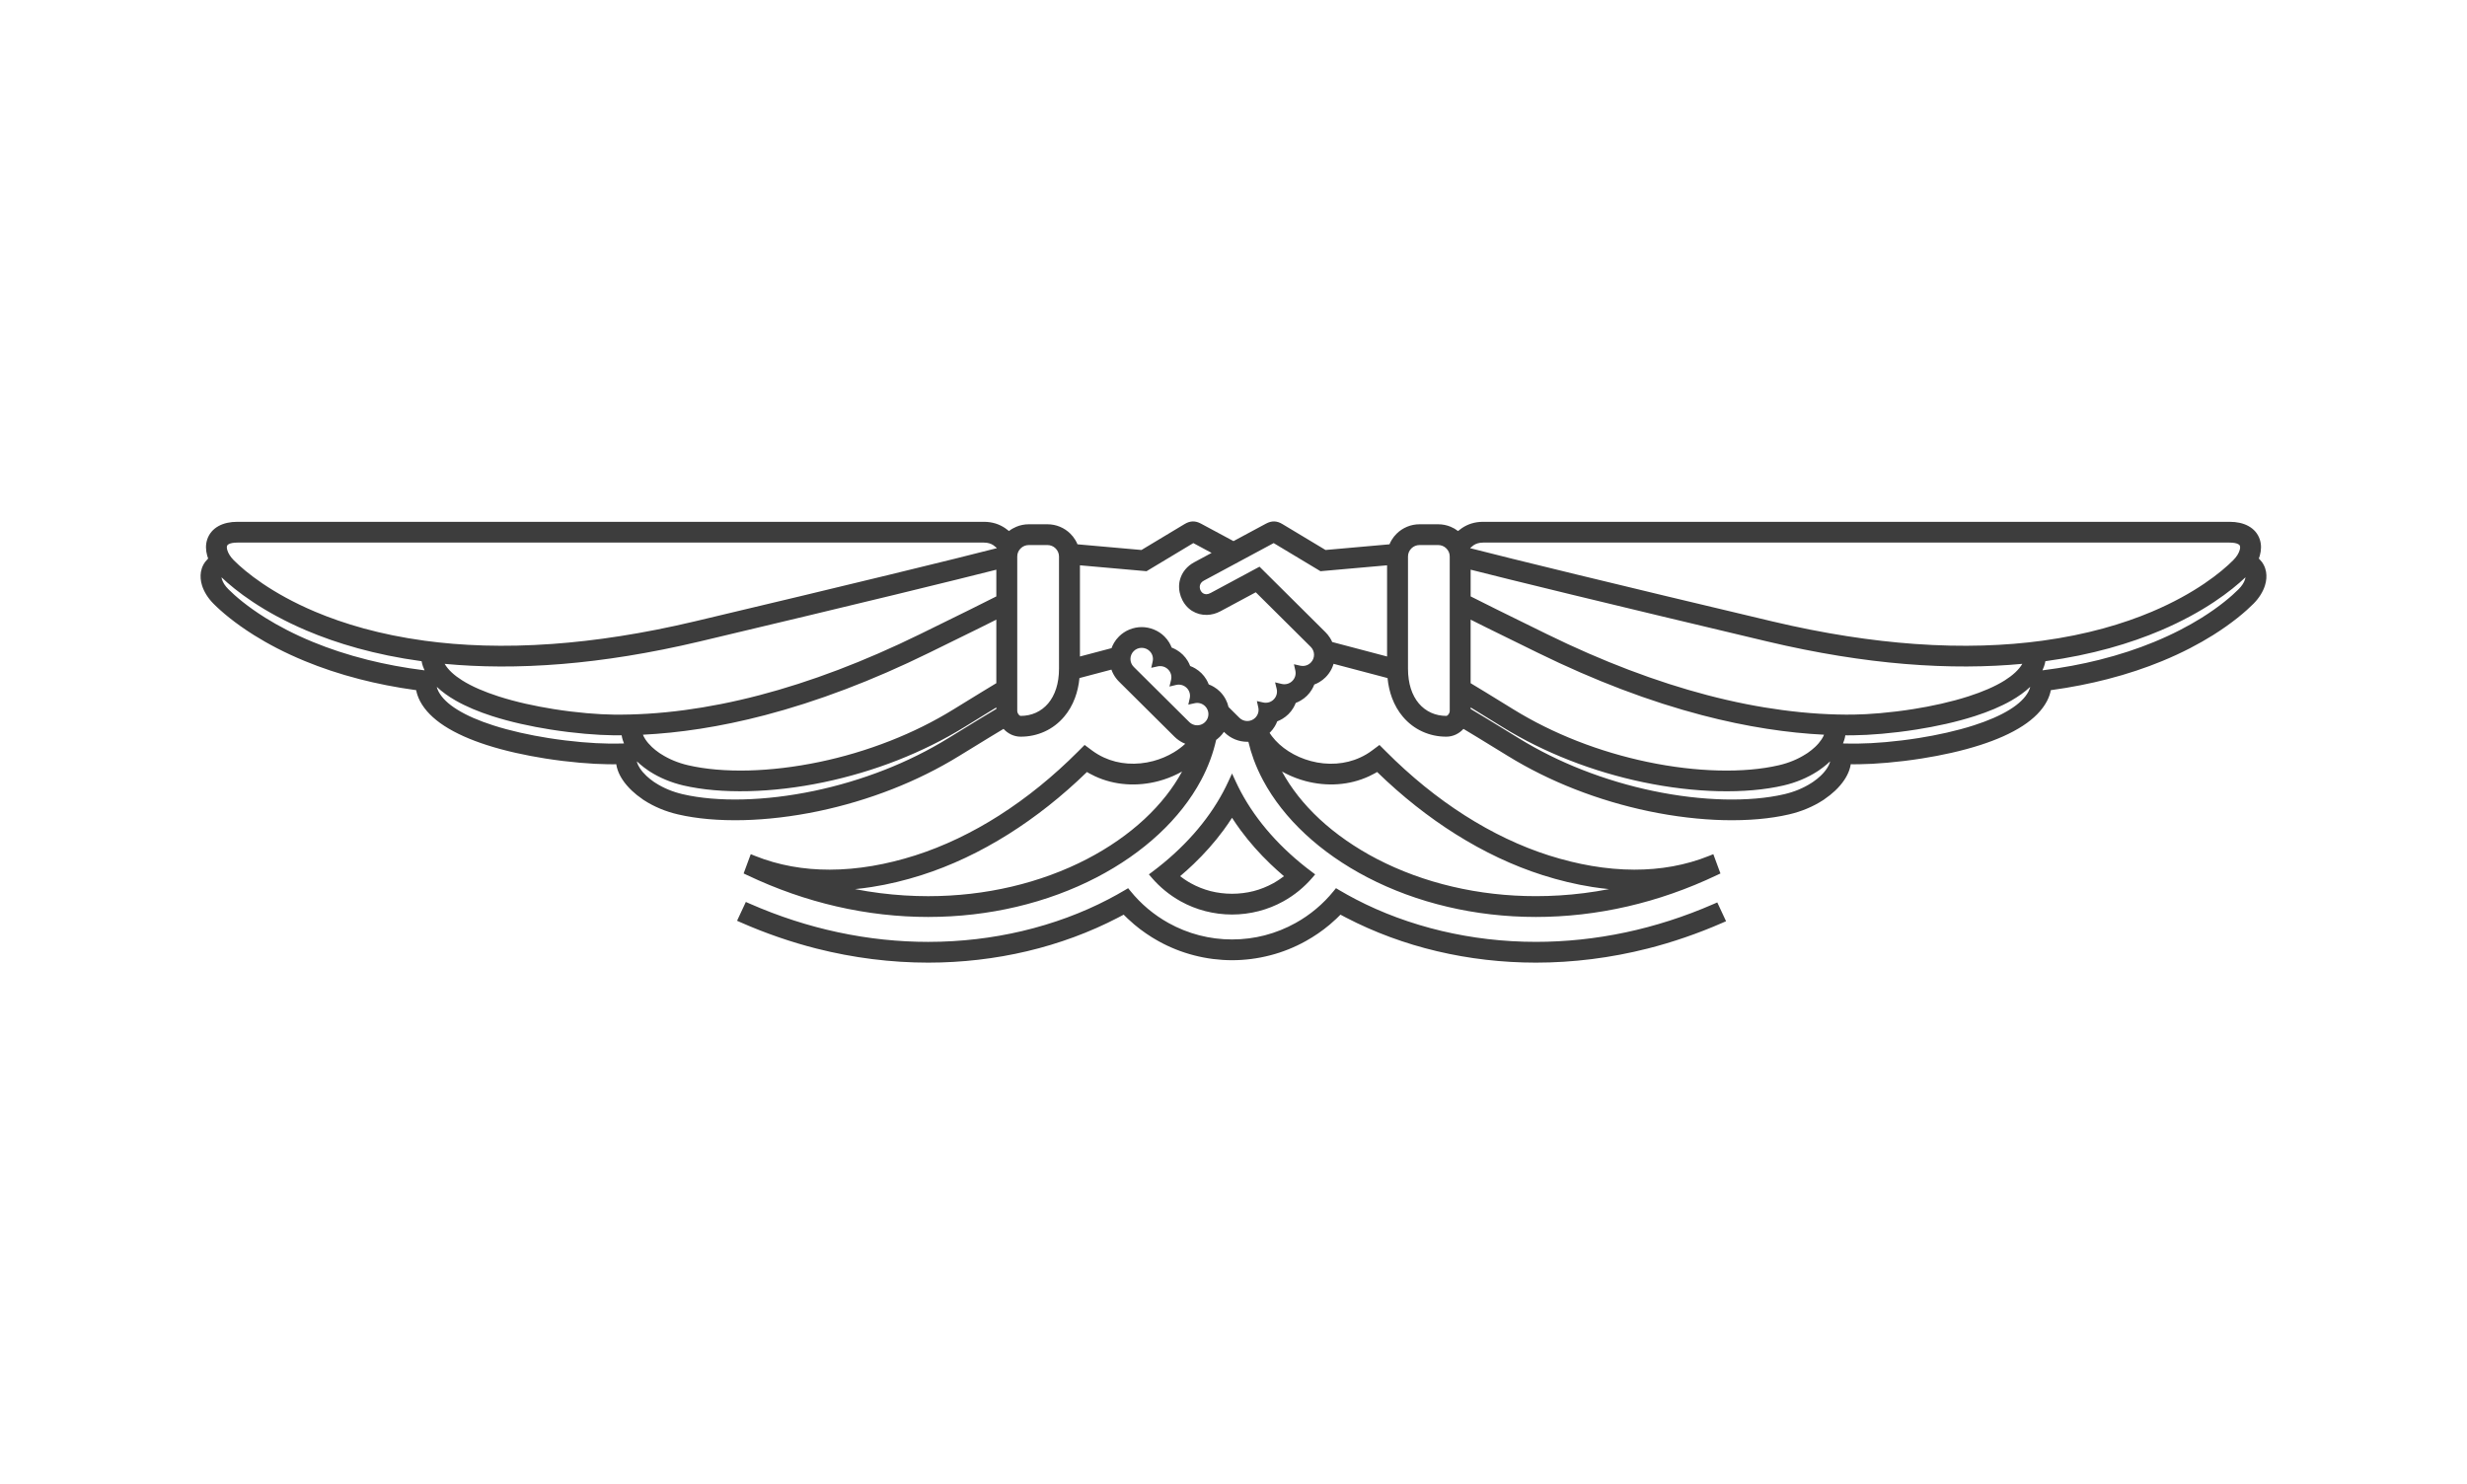 <svg width="123" height="74" viewBox="0 0 123 74" fill="none" xmlns="http://www.w3.org/2000/svg">
<path fill-rule="evenodd" clip-rule="evenodd" d="M49.828 40.654C51.193 39.784 52.515 38.713 53.758 37.465L53.95 37.273L54.077 37.145L54.223 37.254L54.441 37.417C54.534 37.486 54.631 37.551 54.731 37.61C54.83 37.669 54.934 37.724 55.039 37.772C55.419 37.947 55.82 38.043 56.222 38.072C56.654 38.103 57.087 38.057 57.498 37.948C57.865 37.85 58.213 37.702 58.525 37.514C58.733 37.388 58.925 37.245 59.095 37.087C59.053 37.07 59.011 37.051 58.97 37.031C58.821 36.956 58.681 36.857 58.557 36.734L55.791 33.987C55.678 33.875 55.586 33.749 55.513 33.615C55.474 33.542 55.44 33.467 55.413 33.389L53.846 33.803L53.82 33.81C53.785 34.173 53.708 34.504 53.597 34.801C53.464 35.161 53.279 35.474 53.055 35.738C52.78 36.063 52.451 36.309 52.089 36.475C51.715 36.647 51.308 36.733 50.89 36.733C50.721 36.733 50.562 36.695 50.418 36.628C50.271 36.559 50.142 36.461 50.034 36.344C49.835 36.463 49.596 36.607 49.322 36.774C48.963 36.991 48.489 37.282 47.838 37.684C46.77 38.343 45.645 38.895 44.503 39.343C43.278 39.825 42.03 40.19 40.814 40.446C39.505 40.72 38.231 40.866 37.058 40.895C35.841 40.923 34.733 40.825 33.805 40.609C33.491 40.536 33.197 40.441 32.926 40.328C32.635 40.208 32.37 40.068 32.133 39.916L32.037 39.854V39.851C31.84 39.717 31.663 39.575 31.508 39.429C31.317 39.248 31.159 39.062 31.037 38.877C30.931 38.716 30.849 38.551 30.794 38.388C30.762 38.294 30.739 38.201 30.725 38.108C30.674 38.109 30.623 38.109 30.572 38.109C30.488 38.109 30.404 38.108 30.321 38.108C29.518 38.099 28.379 38.01 27.174 37.819C26.203 37.665 25.186 37.446 24.263 37.148C23.468 36.892 22.735 36.575 22.145 36.19C21.608 35.839 21.186 35.429 20.94 34.955C20.89 34.859 20.849 34.762 20.816 34.666C20.787 34.581 20.765 34.497 20.75 34.414C19.73 34.275 18.792 34.087 17.934 33.866C16.918 33.605 16.012 33.297 15.213 32.968C14.196 32.551 13.348 32.099 12.657 31.666C11.695 31.063 11.034 30.494 10.644 30.102C10.507 29.964 10.39 29.817 10.295 29.666C10.197 29.511 10.122 29.35 10.072 29.19C10.037 29.075 10.014 28.961 10.005 28.85C9.996 28.738 10 28.627 10.018 28.518C10.039 28.396 10.077 28.28 10.134 28.171C10.188 28.066 10.261 27.967 10.351 27.878C10.36 27.869 10.369 27.861 10.379 27.852C10.361 27.805 10.345 27.757 10.331 27.71C10.292 27.572 10.271 27.431 10.27 27.293C10.27 27.155 10.29 27.022 10.332 26.896C10.379 26.756 10.45 26.626 10.549 26.51C10.643 26.401 10.76 26.305 10.902 26.228C11.027 26.159 11.171 26.106 11.333 26.07C11.484 26.037 11.652 26.019 11.838 26.019H49.054C49.266 26.019 49.456 26.049 49.632 26.102C49.807 26.156 49.964 26.234 50.108 26.33C50.171 26.372 50.231 26.417 50.287 26.464C50.292 26.469 50.298 26.474 50.304 26.479C50.417 26.391 50.542 26.319 50.676 26.264C50.866 26.185 51.075 26.142 51.291 26.142H52.227C52.444 26.142 52.653 26.185 52.843 26.264C53.042 26.346 53.22 26.465 53.368 26.613C53.46 26.704 53.542 26.807 53.61 26.92C53.653 26.99 53.691 27.064 53.722 27.141L56.911 27.424L59.06 26.132C59.2 26.048 59.33 26.004 59.468 26C59.605 25.997 59.738 26.034 59.884 26.113L61.003 26.714L61.5 26.982L61.997 26.714L63.115 26.113C63.262 26.034 63.394 25.997 63.532 26C63.67 26.004 63.8 26.048 63.939 26.132L66.089 27.424L69.277 27.141C69.309 27.063 69.347 26.989 69.389 26.92C69.458 26.807 69.539 26.704 69.631 26.613C69.78 26.465 69.958 26.346 70.156 26.264C70.347 26.185 70.555 26.142 70.773 26.142H71.708C71.925 26.142 72.133 26.185 72.324 26.264C72.458 26.319 72.582 26.391 72.696 26.479C72.702 26.474 72.708 26.469 72.713 26.464C72.769 26.417 72.828 26.373 72.892 26.33C73.037 26.233 73.193 26.156 73.368 26.102C73.543 26.049 73.734 26.019 73.945 26.019H111.162C111.348 26.019 111.516 26.037 111.667 26.07C111.829 26.106 111.973 26.159 112.098 26.228C112.24 26.305 112.357 26.401 112.451 26.51C112.55 26.626 112.621 26.755 112.668 26.896C112.71 27.022 112.73 27.155 112.73 27.293C112.729 27.432 112.708 27.572 112.669 27.71C112.656 27.757 112.64 27.805 112.621 27.852C112.631 27.861 112.64 27.87 112.649 27.878C112.739 27.967 112.812 28.066 112.866 28.171C112.923 28.28 112.961 28.396 112.982 28.518C113 28.627 113.004 28.738 112.995 28.85C112.986 28.961 112.963 29.075 112.928 29.19C112.878 29.35 112.803 29.512 112.705 29.666C112.61 29.817 112.493 29.964 112.356 30.102C111.966 30.494 111.305 31.063 110.343 31.666C109.652 32.099 108.804 32.551 107.788 32.968C106.987 33.297 106.083 33.605 105.066 33.866C104.208 34.087 103.27 34.275 102.25 34.414C102.235 34.497 102.213 34.581 102.184 34.666C102.151 34.762 102.109 34.859 102.06 34.955C101.813 35.429 101.393 35.839 100.855 36.19C100.264 36.576 99.532 36.892 98.737 37.148C97.814 37.446 96.797 37.666 95.826 37.819C94.621 38.01 93.482 38.099 92.679 38.108C92.597 38.108 92.513 38.109 92.428 38.109C92.377 38.109 92.326 38.109 92.275 38.108C92.261 38.201 92.238 38.294 92.206 38.388C92.151 38.551 92.069 38.716 91.963 38.877C91.841 39.062 91.684 39.248 91.493 39.429C91.337 39.575 91.161 39.717 90.963 39.851V39.854L90.867 39.916C90.63 40.068 90.365 40.208 90.074 40.328C89.803 40.441 89.509 40.536 89.195 40.609C88.268 40.825 87.159 40.923 85.942 40.895C84.768 40.866 83.494 40.72 82.186 40.446C80.97 40.19 79.722 39.825 78.497 39.343C77.355 38.895 76.23 38.343 75.162 37.684C74.511 37.281 74.037 36.991 73.678 36.774C73.404 36.607 73.164 36.463 72.966 36.344C72.859 36.461 72.729 36.559 72.582 36.628C72.437 36.695 72.278 36.733 72.11 36.733C71.692 36.733 71.284 36.647 70.911 36.475C70.549 36.309 70.219 36.063 69.945 35.738C69.722 35.474 69.537 35.161 69.403 34.801C69.292 34.504 69.216 34.173 69.18 33.81L69.154 33.803L66.49 33.1C66.463 33.189 66.429 33.276 66.387 33.361C66.311 33.512 66.211 33.652 66.087 33.775C65.995 33.866 65.892 33.945 65.782 34.011C65.701 34.059 65.616 34.1 65.528 34.133C65.495 34.22 65.454 34.304 65.405 34.385C65.339 34.495 65.26 34.597 65.168 34.688C65.075 34.78 64.971 34.86 64.859 34.926C64.776 34.976 64.69 35.017 64.603 35.05C64.57 35.136 64.529 35.221 64.48 35.303C64.413 35.414 64.333 35.517 64.239 35.61C64.147 35.701 64.045 35.78 63.934 35.846C63.853 35.894 63.768 35.935 63.681 35.968C63.648 36.055 63.606 36.139 63.558 36.22C63.491 36.33 63.412 36.432 63.32 36.523C63.314 36.529 63.307 36.536 63.3 36.543C63.302 36.547 63.305 36.551 63.307 36.556C63.342 36.608 63.377 36.659 63.414 36.708C63.633 36.996 63.917 37.252 64.246 37.462C64.579 37.676 64.957 37.843 65.357 37.949C65.768 38.059 66.201 38.104 66.632 38.073C67.035 38.044 67.436 37.948 67.815 37.773C67.922 37.725 68.025 37.671 68.124 37.612C68.224 37.553 68.321 37.488 68.414 37.418L68.632 37.255L68.778 37.146L68.905 37.274L69.097 37.466C70.339 38.715 71.662 39.785 73.027 40.656C74.396 41.529 75.808 42.202 77.226 42.654C78.644 43.105 80.081 43.362 81.48 43.364C82.773 43.367 84.035 43.151 85.224 42.672L85.423 42.591L85.497 42.792L85.713 43.377L85.779 43.553L85.608 43.634C84.121 44.342 82.631 44.854 81.161 45.194C79.601 45.555 78.063 45.722 76.578 45.722C75.045 45.722 73.569 45.545 72.184 45.219C70.737 44.88 69.388 44.378 68.176 43.748C67.004 43.138 65.96 42.41 65.082 41.593C64.202 40.775 63.487 39.869 62.973 38.906C62.792 38.568 62.636 38.221 62.506 37.868C62.4 37.579 62.312 37.285 62.242 36.987C62.223 36.988 62.205 36.988 62.188 36.988C61.98 36.988 61.771 36.948 61.574 36.867C61.384 36.788 61.207 36.674 61.054 36.522L61.023 36.492L61.019 36.498C60.962 36.582 60.896 36.662 60.822 36.735C60.785 36.772 60.743 36.809 60.697 36.846C60.676 36.862 60.656 36.879 60.635 36.894C60.561 37.225 60.465 37.551 60.347 37.871C60.218 38.223 60.062 38.569 59.882 38.906C59.367 39.869 58.653 40.775 57.773 41.593C56.894 42.41 55.851 43.139 54.679 43.748C53.466 44.378 52.117 44.88 50.671 45.219C49.285 45.545 47.809 45.722 46.277 45.722C44.792 45.722 43.254 45.555 41.693 45.194C40.224 44.854 38.733 44.342 37.247 43.634L37.076 43.553L37.141 43.377L37.357 42.792L37.432 42.591L37.631 42.672C38.819 43.151 40.082 43.367 41.374 43.364C42.774 43.362 44.211 43.105 45.628 42.654C47.047 42.201 48.459 41.528 49.827 40.656L49.828 40.654ZM63.064 46.637C63.603 46.497 64.117 46.29 64.594 46.024C64.96 45.822 65.303 45.584 65.622 45.317C65.942 45.049 66.234 44.751 66.496 44.427L66.61 44.287L66.765 44.38C66.894 44.456 67.031 44.535 67.178 44.617C67.328 44.7 67.469 44.776 67.6 44.844C68.898 45.519 70.342 46.057 71.89 46.423C73.371 46.773 74.945 46.964 76.578 46.964C78.035 46.964 79.537 46.813 81.061 46.489C82.506 46.181 83.971 45.717 85.433 45.079L85.62 44.997L85.706 45.181L85.969 45.744L86.058 45.935L85.864 46.02C85.255 46.286 84.642 46.525 84.025 46.737C83.393 46.955 82.769 47.141 82.153 47.297C81.223 47.533 80.295 47.707 79.375 47.823C78.425 47.943 77.491 48 76.579 48C75.734 48 74.901 47.951 74.087 47.857C73.251 47.761 72.438 47.617 71.65 47.431C70.848 47.242 70.067 47.005 69.312 46.727C68.549 46.445 67.816 46.121 67.119 45.759C67.03 45.712 66.95 45.671 66.882 45.634C66.865 45.625 66.849 45.616 66.833 45.608C66.767 45.676 66.698 45.743 66.629 45.809C66.52 45.912 66.408 46.011 66.295 46.107C66.112 46.26 65.92 46.407 65.719 46.544C65.52 46.681 65.314 46.808 65.1 46.927C64.822 47.082 64.533 47.219 64.235 47.338C63.941 47.456 63.638 47.556 63.325 47.636C63.017 47.716 62.702 47.777 62.382 47.818C62.065 47.858 61.746 47.879 61.429 47.879C61.111 47.879 60.793 47.858 60.475 47.818C60.155 47.777 59.84 47.716 59.532 47.636C59.22 47.555 58.916 47.456 58.622 47.338C58.325 47.219 58.035 47.082 57.757 46.927C57.543 46.809 57.337 46.681 57.139 46.544C56.938 46.407 56.745 46.26 56.563 46.107C56.449 46.011 56.338 45.912 56.229 45.809C56.159 45.743 56.091 45.676 56.024 45.608C56.008 45.616 55.992 45.625 55.975 45.634C55.907 45.67 55.828 45.712 55.738 45.759C55.042 46.121 54.309 46.445 53.545 46.727C52.791 47.005 52.009 47.242 51.208 47.431C50.42 47.617 49.606 47.761 48.77 47.857C47.956 47.951 47.124 48 46.279 48C45.367 48 44.433 47.943 43.483 47.823C42.562 47.707 41.634 47.533 40.704 47.297C40.078 47.138 39.444 46.949 38.806 46.728C38.182 46.513 37.561 46.27 36.942 45.998L36.749 45.912L36.837 45.722L37.1 45.159L37.186 44.974L37.373 45.056C38.844 45.703 40.317 46.172 41.769 46.483C43.302 46.812 44.814 46.965 46.279 46.965C47.911 46.965 49.486 46.774 50.967 46.424C52.515 46.058 53.959 45.52 55.257 44.844C55.388 44.777 55.528 44.701 55.679 44.617C55.825 44.535 55.963 44.456 56.092 44.38L56.247 44.288L56.361 44.428C56.623 44.751 56.915 45.049 57.235 45.318C57.554 45.585 57.898 45.822 58.263 46.025C58.74 46.29 59.254 46.497 59.793 46.637C60.315 46.772 60.863 46.844 61.429 46.844C61.996 46.844 62.544 46.772 63.066 46.637L63.064 46.637ZM59.505 41.595C60.094 40.929 60.593 40.222 60.987 39.483C61.032 39.398 61.075 39.315 61.116 39.232C61.161 39.142 61.202 39.058 61.238 38.978L61.427 38.569L61.616 38.978C61.653 39.058 61.693 39.142 61.738 39.232C61.779 39.315 61.822 39.399 61.867 39.483C62.262 40.222 62.76 40.93 63.349 41.595C63.945 42.268 64.632 42.896 65.396 43.467L65.572 43.599L65.429 43.766C65.227 44.002 65.003 44.22 64.761 44.418C64.52 44.615 64.261 44.79 63.987 44.942C63.604 45.155 63.19 45.321 62.754 45.433C62.328 45.542 61.884 45.601 61.427 45.601C60.969 45.601 60.525 45.542 60.1 45.433C59.663 45.321 59.249 45.155 58.866 44.942C58.592 44.79 58.334 44.615 58.093 44.418C57.85 44.22 57.626 44.002 57.424 43.766L57.281 43.599L57.458 43.467C58.221 42.896 58.908 42.268 59.504 41.595H59.505ZM60.994 41.406C60.772 41.706 60.536 41.997 60.286 42.279C60.044 42.552 59.785 42.822 59.509 43.086C59.295 43.291 59.071 43.492 58.839 43.69C58.907 43.742 58.979 43.794 59.053 43.844C59.157 43.915 59.264 43.981 59.371 44.041C59.525 44.126 59.686 44.203 59.853 44.269C60.018 44.335 60.188 44.39 60.361 44.435C60.526 44.477 60.701 44.51 60.883 44.532C61.059 44.554 61.241 44.566 61.427 44.566C61.614 44.566 61.796 44.554 61.972 44.532C62.154 44.51 62.328 44.477 62.494 44.435C62.667 44.39 62.837 44.335 63.001 44.269C63.168 44.203 63.329 44.126 63.484 44.041C63.591 43.981 63.697 43.915 63.802 43.844C63.876 43.794 63.948 43.743 64.016 43.69C63.783 43.492 63.56 43.291 63.346 43.086C63.07 42.822 62.811 42.552 62.569 42.279C62.319 41.997 62.083 41.706 61.861 41.406C61.709 41.2 61.565 40.992 61.427 40.778C61.29 40.992 61.145 41.2 60.994 41.406ZM50.275 41.597C48.867 42.482 47.412 43.169 45.946 43.636C45.123 43.898 44.294 44.099 43.465 44.228C43.186 44.272 42.907 44.307 42.629 44.334C43.052 44.416 43.471 44.483 43.887 44.535C44.692 44.637 45.49 44.686 46.277 44.686C46.996 44.686 47.7 44.645 48.385 44.567C49.088 44.487 49.772 44.367 50.435 44.212C51.111 44.053 51.764 43.857 52.388 43.628C53.024 43.395 53.63 43.129 54.198 42.833C54.742 42.55 55.255 42.241 55.733 41.908C56.214 41.573 56.659 41.216 57.064 40.84C57.462 40.47 57.822 40.08 58.142 39.673C58.446 39.286 58.711 38.885 58.936 38.471C58.87 38.508 58.802 38.544 58.733 38.579C58.428 38.733 58.102 38.857 57.766 38.947C57.243 39.086 56.691 39.144 56.138 39.103C55.618 39.065 55.098 38.939 54.603 38.711C54.51 38.669 54.417 38.621 54.321 38.569C54.277 38.544 54.234 38.52 54.193 38.495C52.952 39.702 51.635 40.742 50.275 41.597L50.275 41.597ZM59.548 36.148C59.645 36.173 59.748 36.171 59.845 36.143V36.144L59.847 36.143C59.891 36.13 59.933 36.112 59.975 36.087C60.014 36.064 60.051 36.036 60.086 36.001C60.195 35.893 60.25 35.75 60.25 35.608C60.25 35.465 60.195 35.323 60.086 35.214C60.016 35.145 59.933 35.097 59.846 35.072C59.755 35.046 59.658 35.043 59.566 35.064L59.247 35.134L59.318 34.817C59.339 34.725 59.336 34.63 59.309 34.539C59.284 34.453 59.236 34.37 59.167 34.301C59.096 34.231 59.011 34.183 58.923 34.159C58.83 34.133 58.731 34.131 58.638 34.153L58.307 34.233L58.387 33.904C58.409 33.811 58.408 33.713 58.382 33.621C58.357 33.532 58.309 33.449 58.238 33.379C58.168 33.309 58.086 33.262 57.999 33.237C57.908 33.211 57.811 33.208 57.718 33.228L57.399 33.299L57.47 32.982C57.491 32.89 57.488 32.794 57.462 32.703C57.437 32.618 57.389 32.535 57.319 32.466C57.21 32.357 57.066 32.303 56.923 32.303C56.779 32.303 56.636 32.357 56.526 32.466C56.417 32.575 56.362 32.717 56.362 32.86C56.362 33.002 56.417 33.145 56.526 33.253L59.292 36C59.366 36.074 59.455 36.123 59.547 36.146L59.548 36.148ZM49.612 35.388L49.675 35.351V35.275C49.586 35.329 49.487 35.389 49.377 35.456C49.14 35.601 48.753 35.84 48.107 36.239C47.039 36.899 45.914 37.45 44.772 37.9C43.547 38.382 42.299 38.746 41.083 39.002C39.775 39.276 38.5 39.422 37.327 39.45C36.11 39.479 35.002 39.381 34.074 39.166C33.76 39.092 33.466 38.997 33.195 38.884C32.904 38.764 32.639 38.624 32.402 38.472L32.306 38.41V38.407C32.169 38.315 32.042 38.218 31.926 38.118C31.865 38.067 31.808 38.014 31.752 37.962C31.756 37.985 31.762 38.009 31.77 38.036C31.795 38.117 31.841 38.21 31.908 38.311C31.992 38.438 32.101 38.567 32.234 38.692C32.342 38.793 32.465 38.892 32.602 38.987L32.694 39.046C32.882 39.167 33.094 39.278 33.327 39.374C33.546 39.465 33.784 39.542 34.04 39.602C34.894 39.8 35.922 39.89 37.055 39.861C38.157 39.834 39.359 39.694 40.601 39.434C41.757 39.191 42.945 38.843 44.116 38.383C45.204 37.955 46.274 37.431 47.287 36.805C48.595 35.996 49.218 35.624 49.612 35.387V35.388ZM51.653 35.536C51.881 35.432 52.088 35.277 52.26 35.074C52.428 34.875 52.565 34.626 52.66 34.328C52.75 34.044 52.8 33.715 52.8 33.341V27.747C52.8 27.67 52.784 27.597 52.756 27.531C52.727 27.462 52.684 27.399 52.631 27.346C52.577 27.292 52.514 27.25 52.444 27.221C52.377 27.193 52.304 27.178 52.227 27.178H51.291C51.213 27.178 51.139 27.193 51.073 27.221C51.004 27.25 50.94 27.292 50.887 27.346C50.833 27.399 50.79 27.462 50.761 27.531C50.733 27.597 50.718 27.67 50.718 27.747V35.443C50.718 35.476 50.725 35.511 50.739 35.545C50.753 35.581 50.774 35.615 50.799 35.643C50.817 35.663 50.836 35.679 50.855 35.688C50.866 35.694 50.878 35.697 50.89 35.697C51.158 35.697 51.418 35.643 51.653 35.536H51.653ZM49.672 34.068L49.675 34.066V30.896L49.602 30.934L49.601 30.934C49.427 31.022 49.287 31.093 48.852 31.308C48.489 31.488 47.769 31.841 46.336 32.544C44.882 33.258 43.494 33.859 42.172 34.361C40.758 34.899 39.416 35.326 38.147 35.659C37.015 35.956 35.939 36.178 34.92 36.337C33.906 36.495 32.951 36.59 32.055 36.635C32.082 36.705 32.123 36.783 32.178 36.867C32.262 36.995 32.372 37.124 32.504 37.249C32.612 37.35 32.735 37.449 32.873 37.544L32.964 37.602C33.153 37.723 33.364 37.835 33.597 37.931C33.816 38.021 34.054 38.099 34.31 38.158C35.165 38.357 36.192 38.446 37.325 38.418C38.427 38.39 39.63 38.25 40.871 37.99C42.027 37.748 43.215 37.4 44.386 36.939C45.474 36.512 46.545 35.988 47.557 35.361C48.199 34.965 48.62 34.706 48.912 34.528C49.088 34.42 49.368 34.251 49.586 34.119C49.632 34.092 49.509 34.166 49.671 34.068L49.672 34.068ZM49.129 30.012C49.18 29.986 49.238 29.956 49.675 29.739V28.407C49.163 28.537 48.519 28.698 47.724 28.894C46.923 29.092 45.915 29.339 44.658 29.645C43.424 29.944 41.962 30.297 40.237 30.71C38.736 31.07 36.968 31.491 34.894 31.984C32.387 32.579 30.107 32.935 28.038 33.107C25.855 33.288 23.904 33.265 22.169 33.102C22.346 33.404 22.651 33.679 23.045 33.926C23.538 34.237 24.164 34.501 24.85 34.722C25.724 35.004 26.688 35.212 27.61 35.358C28.759 35.541 29.839 35.625 30.598 35.633C31.673 35.644 32.852 35.579 34.137 35.407C35.299 35.252 36.547 35.01 37.882 34.66C39.115 34.337 40.422 33.921 41.805 33.395C43.099 32.903 44.456 32.315 45.876 31.619C48.477 30.343 48.723 30.218 49.128 30.013H49.129V30.012L49.129 30.012ZM27.534 32.109C29.668 31.956 32.036 31.602 34.654 30.98C36.568 30.526 38.328 30.106 39.94 29.72C41.665 29.307 43.147 28.949 44.414 28.641C45.669 28.336 46.725 28.077 47.604 27.86C48.528 27.631 49.212 27.459 49.703 27.333C49.69 27.32 49.677 27.307 49.664 27.295C49.621 27.256 49.576 27.219 49.529 27.187C49.467 27.146 49.4 27.113 49.323 27.091C49.245 27.067 49.156 27.055 49.053 27.055H11.836C11.733 27.055 11.645 27.063 11.571 27.077C11.501 27.091 11.445 27.11 11.401 27.134C11.378 27.147 11.359 27.162 11.345 27.177C11.333 27.19 11.325 27.205 11.32 27.219C11.312 27.243 11.309 27.271 11.31 27.301C11.311 27.337 11.318 27.38 11.332 27.427C11.355 27.507 11.394 27.592 11.447 27.677C11.502 27.764 11.572 27.851 11.654 27.934C12.25 28.533 13.55 29.588 15.709 30.501C17.14 31.106 18.947 31.646 21.172 31.948C23.003 32.197 25.116 32.283 27.534 32.109ZM15.27 31.435C13.109 30.516 11.739 29.452 11.043 28.785C11.047 28.816 11.054 28.851 11.066 28.887C11.09 28.965 11.129 29.047 11.181 29.129C11.235 29.212 11.303 29.296 11.384 29.378C11.737 29.732 12.339 30.248 13.225 30.802C13.867 31.203 14.657 31.623 15.607 32.013C16.401 32.34 17.308 32.645 18.335 32.902C19.194 33.117 20.137 33.297 21.168 33.425C21.136 33.358 21.108 33.29 21.085 33.222C21.056 33.138 21.035 33.053 21.02 32.97C18.685 32.652 16.782 32.078 15.27 31.435H15.27ZM31.053 36.915C31.026 36.831 31.007 36.748 30.994 36.665C30.959 36.665 30.924 36.665 30.888 36.665C30.787 36.666 30.688 36.665 30.59 36.664C29.787 36.656 28.648 36.567 27.443 36.376C26.472 36.222 25.456 36.002 24.532 35.705C23.867 35.49 23.246 35.234 22.715 34.93C22.357 34.725 22.04 34.498 21.777 34.248C21.783 34.28 21.792 34.312 21.803 34.344C21.818 34.386 21.838 34.432 21.864 34.481C22.034 34.808 22.354 35.105 22.775 35.369C23.268 35.68 23.894 35.944 24.58 36.165C25.454 36.446 26.418 36.655 27.34 36.801C28.489 36.983 29.569 37.068 30.328 37.076C30.409 37.077 30.49 37.077 30.572 37.077C30.652 37.077 30.734 37.077 30.816 37.076C30.892 37.075 30.971 37.074 31.055 37.072C31.074 37.071 31.093 37.071 31.112 37.071C31.09 37.019 31.07 36.967 31.054 36.915L31.053 36.915ZM55.539 32.059C55.608 31.943 55.691 31.834 55.791 31.736C55.943 31.584 56.12 31.469 56.311 31.391C56.507 31.31 56.716 31.269 56.924 31.269C57.134 31.269 57.342 31.312 57.536 31.392C57.731 31.472 57.909 31.588 58.057 31.736C58.149 31.827 58.228 31.929 58.295 32.039C58.343 32.119 58.384 32.204 58.418 32.29C58.505 32.324 58.59 32.364 58.671 32.413C58.782 32.479 58.885 32.557 58.976 32.648C59.069 32.741 59.15 32.844 59.217 32.955C59.266 33.038 59.307 33.123 59.34 33.209C59.428 33.242 59.513 33.283 59.596 33.332C59.708 33.399 59.812 33.478 59.905 33.571C59.997 33.662 60.076 33.764 60.142 33.874C60.191 33.955 60.231 34.039 60.265 34.126C60.352 34.159 60.437 34.2 60.518 34.248C60.63 34.314 60.732 34.392 60.824 34.484C60.94 34.599 61.035 34.729 61.109 34.869C61.174 34.991 61.222 35.121 61.252 35.254L61.792 35.79C61.901 35.899 62.045 35.953 62.188 35.953C62.332 35.953 62.475 35.899 62.585 35.79C62.654 35.721 62.702 35.639 62.727 35.553C62.754 35.462 62.757 35.366 62.736 35.274L62.665 34.957L62.984 35.028C63.077 35.048 63.173 35.045 63.265 35.019C63.351 34.994 63.434 34.947 63.504 34.877C63.574 34.807 63.622 34.723 63.647 34.635C63.673 34.543 63.675 34.445 63.653 34.352L63.573 34.024L63.904 34.103C63.997 34.125 64.095 34.123 64.189 34.097C64.278 34.073 64.362 34.025 64.432 33.955C64.502 33.886 64.549 33.804 64.575 33.718C64.601 33.627 64.604 33.531 64.584 33.439L64.513 33.122L64.831 33.193C64.924 33.213 65.021 33.21 65.112 33.184C65.199 33.159 65.281 33.112 65.351 33.042C65.46 32.934 65.515 32.791 65.515 32.648C65.515 32.506 65.46 32.364 65.351 32.255L62.611 29.533L62.582 29.548L60.855 30.476C60.745 30.535 60.634 30.579 60.522 30.61C60.404 30.642 60.287 30.658 60.172 30.661C60.037 30.663 59.91 30.647 59.791 30.616C59.666 30.582 59.548 30.53 59.44 30.463C59.425 30.454 59.409 30.444 59.392 30.433C59.38 30.424 59.364 30.413 59.347 30.4C59.129 30.238 58.964 30 58.871 29.738C58.779 29.476 58.758 29.188 58.826 28.926C58.851 28.83 58.885 28.736 58.93 28.648C58.973 28.562 59.027 28.479 59.091 28.402C59.15 28.33 59.217 28.262 59.293 28.201C59.366 28.142 59.446 28.087 59.532 28.041L60.408 27.57L59.497 27.08L57.221 28.448L57.163 28.483L57.095 28.476L53.844 28.188V32.735L55.419 32.319C55.451 32.229 55.492 32.142 55.541 32.059H55.539ZM66.308 31.8C66.352 31.869 66.39 31.94 66.422 32.013L69.157 32.735V28.188L65.906 28.476L65.837 28.483L65.78 28.448L63.503 27.08L62.489 27.625L60.024 28.951C59.969 28.98 59.926 29.015 59.895 29.053C59.862 29.093 59.841 29.137 59.829 29.181C59.81 29.257 59.817 29.338 59.846 29.412C59.875 29.484 59.924 29.546 59.987 29.586C60.034 29.614 60.089 29.631 60.15 29.63C60.212 29.628 60.282 29.609 60.36 29.567L62.087 28.639L62.661 28.33L62.797 28.257L62.907 28.366L66.086 31.524C66.171 31.608 66.245 31.701 66.308 31.801V31.8ZM64.712 39.673C65.032 40.08 65.392 40.47 65.79 40.84C66.195 41.216 66.64 41.573 67.121 41.907C67.599 42.24 68.112 42.55 68.656 42.833C69.225 43.128 69.83 43.395 70.466 43.628C71.09 43.857 71.743 44.053 72.419 44.211C73.082 44.367 73.766 44.486 74.469 44.566C75.154 44.645 75.858 44.685 76.577 44.685C77.364 44.685 78.163 44.637 78.967 44.535C79.383 44.483 79.802 44.416 80.225 44.334C79.947 44.307 79.668 44.272 79.389 44.228C78.56 44.098 77.731 43.897 76.908 43.635C75.442 43.168 73.987 42.481 72.579 41.596C71.219 40.741 69.902 39.701 68.661 38.494C68.619 38.519 68.576 38.544 68.532 38.568C68.437 38.62 68.344 38.668 68.251 38.71C67.755 38.938 67.235 39.064 66.716 39.102C66.163 39.143 65.611 39.085 65.088 38.946C64.752 38.856 64.426 38.732 64.12 38.578C64.052 38.543 63.984 38.508 63.917 38.47C64.142 38.884 64.408 39.286 64.712 39.672L64.712 39.673ZM71.346 35.536C71.581 35.643 71.841 35.697 72.11 35.697C72.121 35.697 72.133 35.694 72.144 35.688C72.163 35.679 72.182 35.663 72.2 35.643C72.226 35.615 72.246 35.581 72.261 35.545C72.274 35.511 72.281 35.476 72.281 35.443V27.747C72.281 27.67 72.266 27.597 72.238 27.531C72.209 27.462 72.166 27.399 72.112 27.346C72.059 27.292 71.996 27.25 71.926 27.221C71.859 27.193 71.786 27.178 71.708 27.178H70.773C70.695 27.178 70.621 27.193 70.555 27.221C70.485 27.25 70.422 27.292 70.368 27.346C70.315 27.399 70.272 27.462 70.243 27.531C70.215 27.597 70.2 27.67 70.2 27.747V33.341C70.2 33.715 70.25 34.044 70.339 34.328C70.433 34.626 70.571 34.875 70.739 35.074C70.911 35.277 71.118 35.432 71.347 35.536H71.346ZM73.324 35.351L73.386 35.388C73.781 35.624 74.403 35.997 75.712 36.805C76.724 37.431 77.795 37.955 78.883 38.383C80.054 38.844 81.242 39.191 82.397 39.434C83.639 39.695 84.841 39.834 85.944 39.862C87.077 39.89 88.104 39.801 88.959 39.602C89.214 39.543 89.453 39.465 89.671 39.375C89.904 39.278 90.117 39.167 90.305 39.046L90.396 38.987C90.534 38.893 90.657 38.794 90.764 38.693C90.897 38.568 91.006 38.439 91.09 38.311C91.157 38.21 91.204 38.117 91.228 38.036C91.237 38.01 91.242 37.985 91.246 37.962C91.191 38.015 91.133 38.067 91.073 38.119C90.956 38.218 90.829 38.315 90.692 38.408V38.41L90.596 38.472C90.36 38.624 90.094 38.764 89.803 38.885C89.532 38.997 89.238 39.093 88.924 39.166C87.997 39.382 86.888 39.48 85.671 39.451C84.498 39.423 83.223 39.276 81.915 39.002C80.699 38.747 79.451 38.382 78.226 37.9C77.085 37.451 75.959 36.9 74.891 36.24C74.246 35.84 73.858 35.602 73.621 35.457C73.511 35.389 73.412 35.329 73.323 35.275V35.351L73.324 35.351ZM73.327 34.068C73.5 34.173 73.367 34.093 73.412 34.12C73.63 34.251 73.91 34.42 74.086 34.528C74.378 34.707 74.799 34.965 75.441 35.362C76.454 35.988 77.525 36.512 78.612 36.94C79.783 37.4 80.972 37.748 82.127 37.99C83.368 38.251 84.571 38.391 85.673 38.418C86.807 38.447 87.834 38.357 88.688 38.158C88.944 38.099 89.182 38.022 89.401 37.931C89.634 37.835 89.846 37.723 90.034 37.602L90.126 37.544C90.263 37.449 90.386 37.35 90.494 37.249C90.627 37.124 90.736 36.995 90.82 36.868C90.875 36.784 90.917 36.706 90.943 36.635C90.047 36.591 89.092 36.495 88.079 36.337C87.059 36.178 85.983 35.956 84.851 35.659C83.582 35.326 82.24 34.9 80.826 34.362C79.505 33.859 78.117 33.258 76.662 32.544C75.229 31.841 74.509 31.488 74.146 31.308C73.711 31.093 73.571 31.022 73.397 30.934L73.396 30.934L73.323 30.897V34.066L73.327 34.069L73.327 34.068ZM73.87 30.012V30.012H73.871C74.276 30.217 74.522 30.342 77.123 31.618C78.542 32.314 79.899 32.902 81.193 33.394C82.576 33.92 83.884 34.337 85.116 34.66C86.451 35.01 87.699 35.252 88.861 35.406C90.146 35.578 91.326 35.644 92.4 35.632C93.16 35.624 94.24 35.539 95.388 35.358C96.31 35.212 97.274 35.003 98.148 34.721C98.835 34.5 99.461 34.236 99.954 33.926C100.347 33.678 100.652 33.404 100.829 33.101C99.095 33.264 97.143 33.287 94.96 33.106C92.892 32.934 90.611 32.578 88.104 31.983C86.03 31.491 84.263 31.069 82.761 30.709C81.036 30.296 79.575 29.944 78.34 29.644C77.084 29.338 76.076 29.092 75.275 28.894C74.48 28.697 73.836 28.536 73.324 28.406V29.738C73.76 29.956 73.819 29.985 73.87 30.011V30.012ZM95.465 32.109C97.882 32.283 99.995 32.197 101.826 31.948C104.052 31.646 105.858 31.106 107.29 30.501C109.449 29.588 110.748 28.533 111.344 27.934C111.427 27.851 111.497 27.764 111.552 27.677C111.605 27.592 111.644 27.508 111.667 27.427C111.68 27.38 111.688 27.337 111.689 27.301C111.69 27.271 111.686 27.243 111.678 27.219C111.673 27.204 111.666 27.19 111.654 27.177C111.64 27.162 111.621 27.147 111.597 27.134C111.554 27.11 111.498 27.091 111.428 27.077C111.354 27.063 111.265 27.055 111.162 27.055H73.945C73.843 27.055 73.754 27.067 73.676 27.091C73.599 27.113 73.532 27.146 73.47 27.187C73.423 27.219 73.378 27.255 73.335 27.295C73.322 27.307 73.309 27.32 73.296 27.333C73.787 27.459 74.471 27.631 75.395 27.86C76.274 28.077 77.33 28.336 78.585 28.641C79.852 28.949 81.334 29.306 83.058 29.72C84.671 30.106 86.431 30.526 88.345 30.98C90.963 31.602 93.331 31.956 95.465 32.109ZM111.933 28.887C111.945 28.851 111.952 28.816 111.956 28.785C111.259 29.451 109.89 30.516 107.729 31.435C106.217 32.078 104.314 32.652 101.979 32.97C101.965 33.053 101.943 33.138 101.914 33.222C101.891 33.29 101.863 33.358 101.832 33.425C102.862 33.297 103.805 33.117 104.664 32.902C105.691 32.645 106.598 32.34 107.392 32.013C108.342 31.623 109.132 31.203 109.775 30.802C110.66 30.248 111.262 29.732 111.615 29.378C111.696 29.296 111.764 29.212 111.818 29.129C111.871 29.047 111.91 28.965 111.934 28.887H111.933ZM91.945 36.915C91.929 36.967 91.91 37.019 91.888 37.071C91.907 37.071 91.925 37.072 91.944 37.072C92.028 37.074 92.108 37.075 92.183 37.076C92.266 37.077 92.347 37.078 92.428 37.078C92.509 37.078 92.59 37.077 92.671 37.076C93.43 37.069 94.511 36.983 95.659 36.802C96.581 36.655 97.545 36.447 98.419 36.165C99.106 35.944 99.731 35.68 100.224 35.37C100.646 35.105 100.965 34.809 101.136 34.481C101.161 34.432 101.181 34.386 101.196 34.344C101.207 34.312 101.216 34.28 101.222 34.248C100.96 34.498 100.642 34.725 100.284 34.93C99.753 35.234 99.132 35.491 98.467 35.705C97.544 36.002 96.527 36.223 95.556 36.376C94.351 36.567 93.212 36.656 92.409 36.664C92.311 36.665 92.212 36.666 92.111 36.666C92.076 36.666 92.04 36.665 92.005 36.665C91.993 36.748 91.973 36.831 91.946 36.916L91.945 36.915Z" fill="#3D3D3D"/>
</svg>
